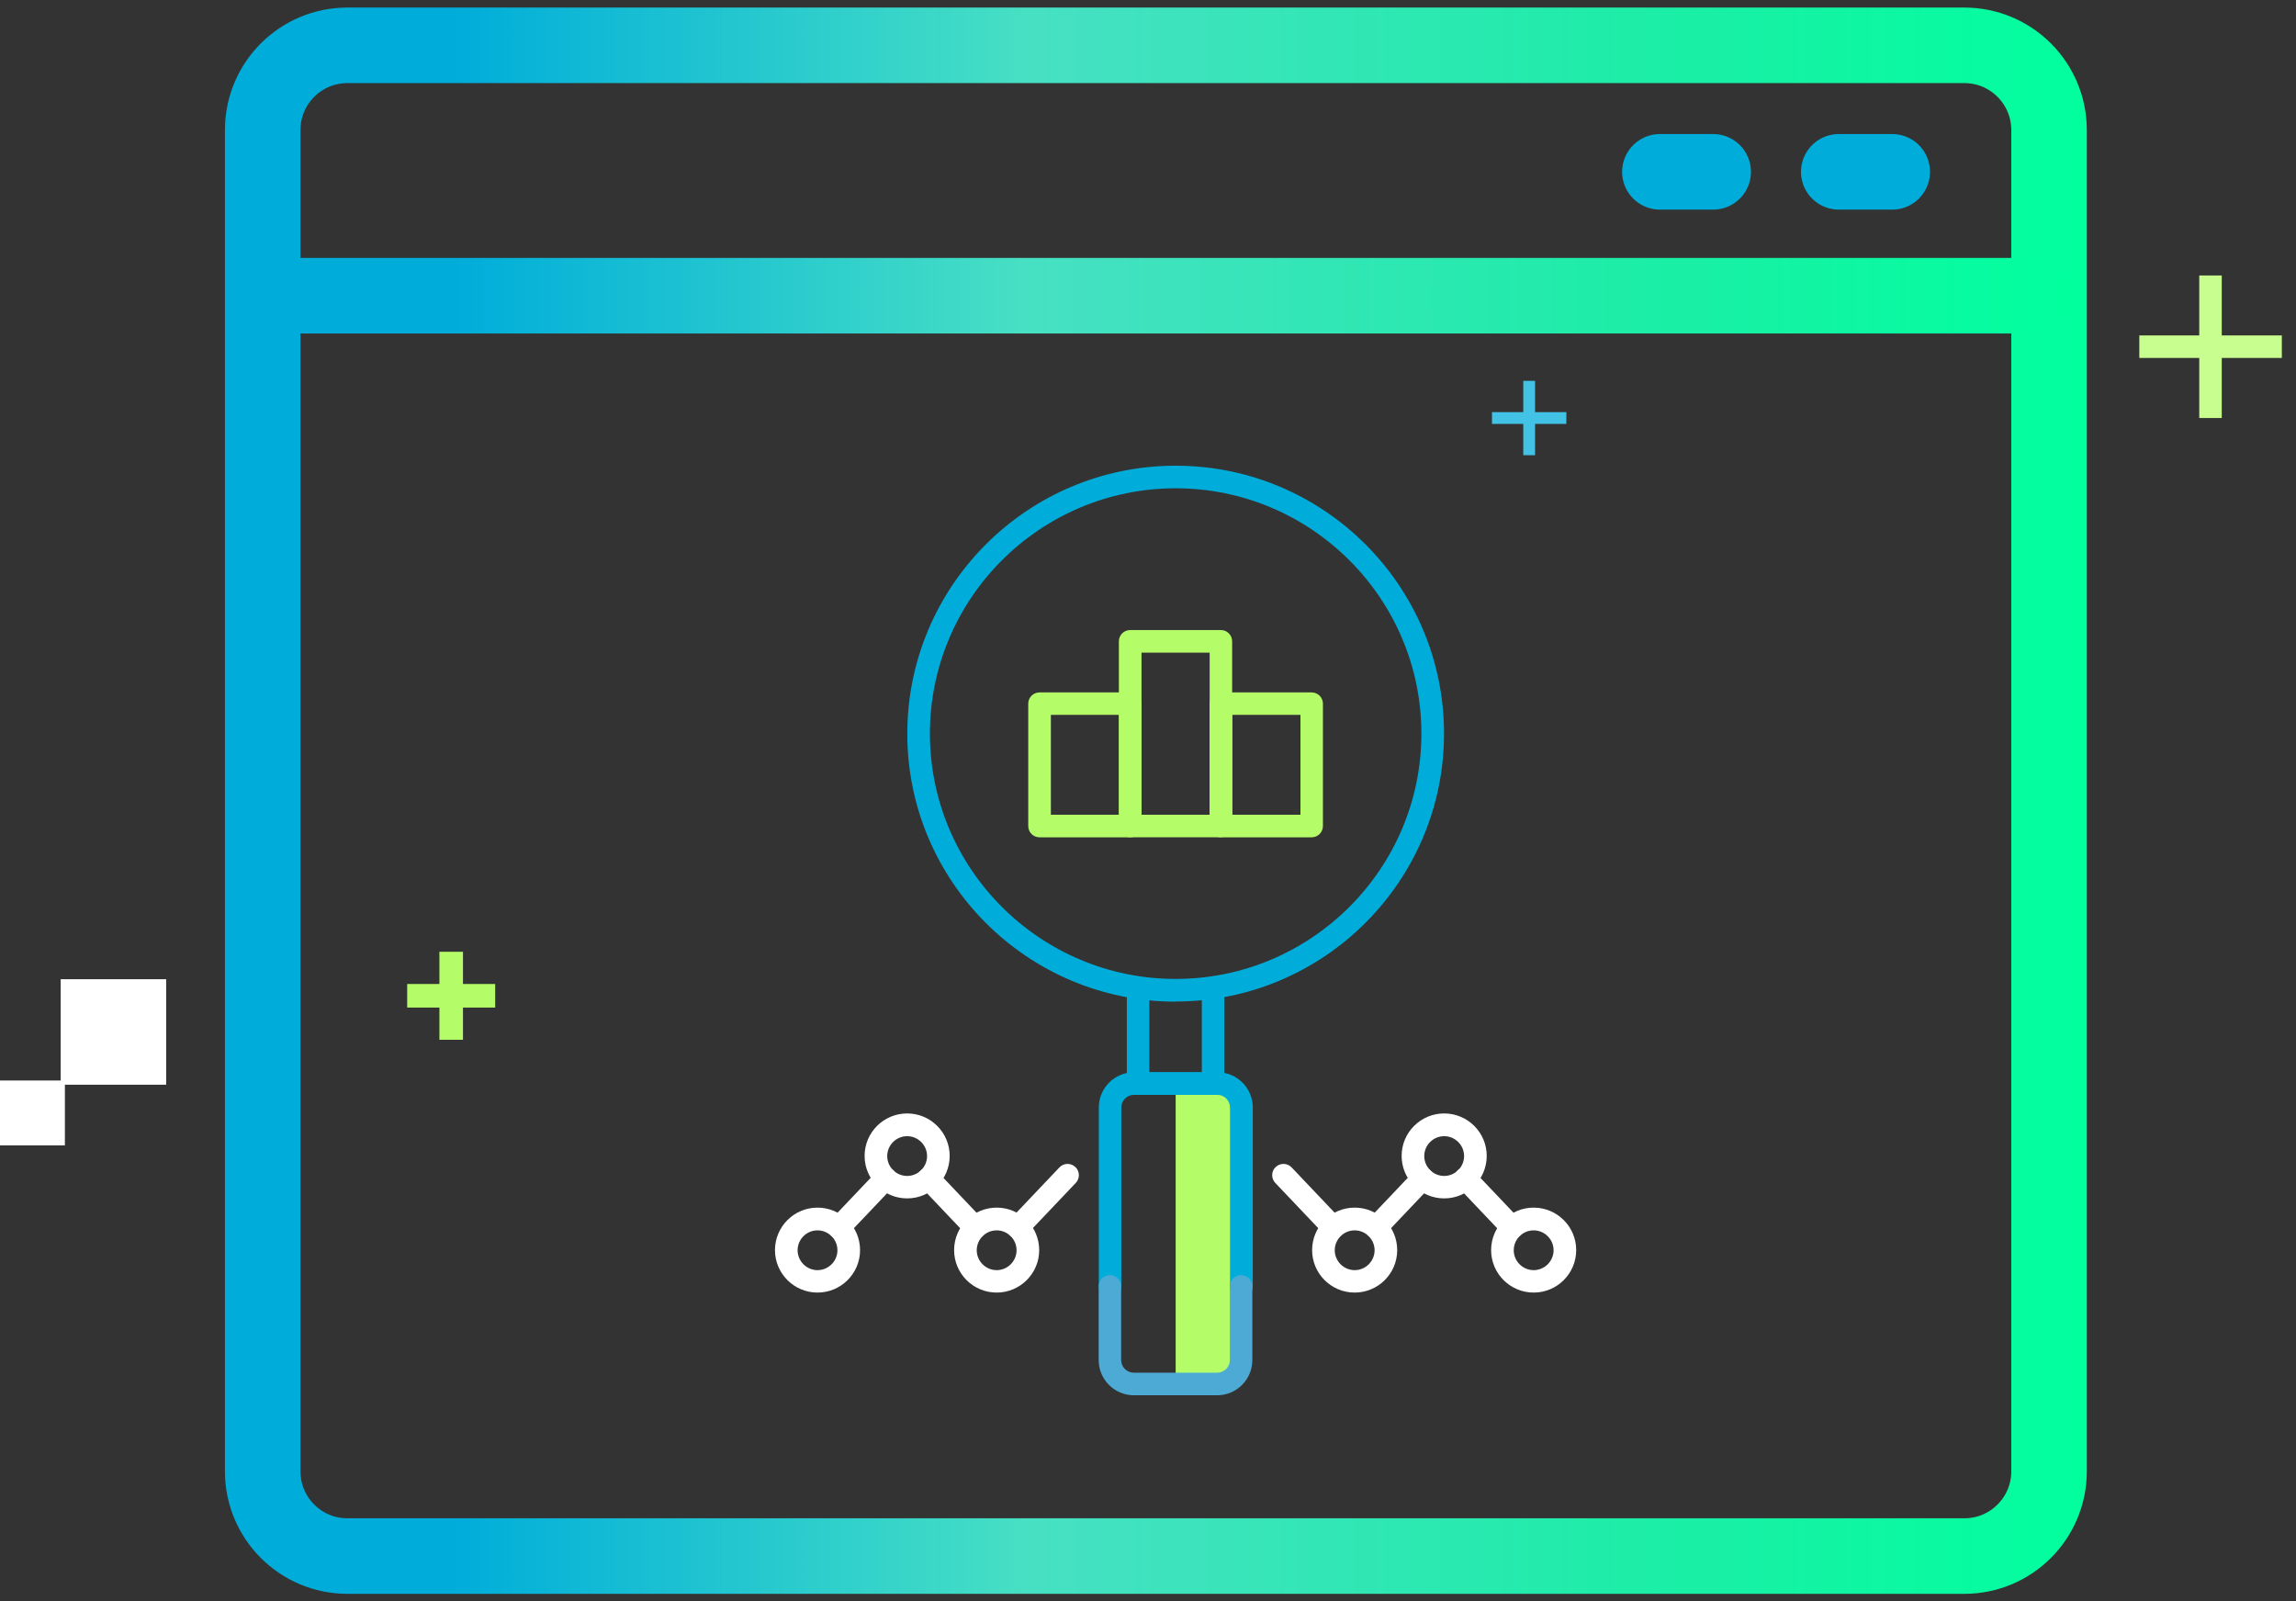 <svg width="152" height="106" viewBox="0 0 152 106" fill="none" xmlns="http://www.w3.org/2000/svg">
<rect x="0" y="0" width="152" height="106" fill="#333333" stroke="none"/>
<path d="M146.34 18.234V27.669" stroke="#C8FD8F" stroke-width="1.49"/>
<path d="M141.627 22.948H151.062" stroke="#C8FD8F" stroke-width="1.49"/>
<path d="M11 64.817H4.018V71.8H11V64.817Z" fill="white"/>
<path d="M4.296 71.522H0V75.817H4.296V71.522Z" fill="white"/>
<path d="M130.043 3H22.999C19.902 3 17.391 5.511 17.391 8.609V97.391C17.391 100.489 19.902 103 22.999 103H130.043C133.14 103 135.651 100.489 135.651 97.391V8.609C135.651 5.511 133.14 3 130.043 3Z" stroke="url(#paint0_linear_681_9201)" stroke-width="5" stroke-miterlimit="10" stroke-linecap="round"/>
<path d="M17.756 19.574H134.504" stroke="url(#paint1_linear_681_9201)" stroke-width="5" stroke-miterlimit="10" stroke-linecap="round"/>
<path d="M121.73 11.374H125.27" stroke="#00ADDA" stroke-width="5" stroke-linecap="round"/>
<path d="M109.887 11.374H113.417" stroke="#00ADDA" stroke-width="5" stroke-linecap="round"/>
<path d="M29.87 63V68.826M32.783 65.913H26.957" stroke="#B5FD68" stroke-width="1.56"/>
<path d="M101.234 25.209V30.131" stroke="#42C2E4" stroke-width="0.78"/>
<path d="M103.695 27.67H98.773" stroke="#42C2E4" stroke-width="0.78"/>
<path d="M81.835 71.643H77.832V91.36H81.835V71.643Z" fill="#B5FD68"/>
<path d="M77.831 66.302C68.034 66.302 60.065 58.348 60.065 48.569C60.065 38.79 68.024 30.826 77.831 30.826C87.637 30.826 95.597 38.781 95.597 48.559C95.597 58.338 87.627 66.293 77.831 66.293V66.302ZM77.831 32.321C68.863 32.321 61.562 39.608 61.562 48.559C61.562 57.511 68.863 64.798 77.831 64.798C86.798 64.798 94.099 57.511 94.099 48.559C94.099 39.608 86.798 32.321 77.831 32.321Z" fill="#00ADDA"/>
<path d="M81.052 72.47H74.6V65.55H76.088V70.975H79.564V65.55H81.052V72.47Z" fill="#00ADDA"/>
<path d="M74.826 55.424H68.816C68.402 55.424 68.072 55.085 68.072 54.681V46.576C68.072 46.162 68.411 45.833 68.816 45.833H74.826C75.241 45.833 75.57 46.172 75.57 46.576V54.681C75.57 55.095 75.231 55.424 74.826 55.424ZM69.57 53.929H74.082V47.319H69.57V53.929Z" fill="#B5FD68"/>
<path d="M80.826 55.423H74.816C74.402 55.423 74.072 55.085 74.072 54.681V42.448C74.072 42.034 74.411 41.705 74.816 41.705H80.826C81.241 41.705 81.57 42.044 81.57 42.448V54.671C81.57 55.085 81.231 55.414 80.826 55.414V55.423ZM75.57 53.928H80.082V43.2H75.57V53.928Z" fill="#B5FD68"/>
<path d="M86.836 55.424H80.826C80.412 55.424 80.082 55.085 80.082 54.681V46.576C80.082 46.162 80.421 45.833 80.826 45.833H86.836C87.251 45.833 87.58 46.172 87.58 46.576V54.681C87.58 55.095 87.241 55.424 86.836 55.424ZM81.58 53.929H86.092V47.319H81.58V53.929Z" fill="#B5FD68"/>
<path d="M55.544 82.005C55.356 82.005 55.177 81.939 55.026 81.798C54.725 81.516 54.715 81.037 54.998 80.745L58.088 77.492C58.37 77.191 58.841 77.181 59.143 77.463C59.444 77.746 59.454 78.225 59.171 78.517L56.081 81.77C55.931 81.92 55.733 82.005 55.535 82.005H55.544Z" fill="white"/>
<path d="M64.558 82.004C64.361 82.004 64.163 81.929 64.012 81.769L60.932 78.525C60.649 78.225 60.658 77.754 60.96 77.472C61.261 77.19 61.732 77.2 62.015 77.501L65.095 80.744C65.378 81.045 65.368 81.515 65.067 81.797C64.926 81.939 64.737 82.004 64.549 82.004H64.558Z" fill="white"/>
<path d="M67.394 81.995C67.206 81.995 67.027 81.929 66.876 81.788C66.575 81.506 66.565 81.027 66.848 80.735L70.135 77.275C70.418 76.974 70.889 76.965 71.19 77.247C71.492 77.529 71.501 78.008 71.219 78.3L67.931 81.76C67.78 81.91 67.582 81.995 67.385 81.995H67.394Z" fill="white"/>
<path d="M54.121 85.559C52.567 85.559 51.305 84.299 51.305 82.748C51.305 81.197 52.567 79.936 54.121 79.936C55.675 79.936 56.938 81.197 56.938 82.748C56.938 84.299 55.675 85.559 54.121 85.559ZM54.121 81.441C53.396 81.441 52.803 82.033 52.803 82.757C52.803 83.481 53.396 84.074 54.121 84.074C54.847 84.074 55.44 83.481 55.44 82.757C55.44 82.033 54.847 81.441 54.121 81.441Z" fill="white"/>
<path d="M60.055 79.325C58.501 79.325 57.238 78.065 57.238 76.513C57.238 74.962 58.501 73.702 60.055 73.702C61.609 73.702 62.871 74.962 62.871 76.513C62.871 78.065 61.609 79.325 60.055 79.325ZM60.055 75.207C59.33 75.207 58.736 75.799 58.736 76.523C58.736 77.247 59.33 77.839 60.055 77.839C60.78 77.839 61.374 77.247 61.374 76.523C61.374 75.799 60.78 75.207 60.055 75.207Z" fill="white"/>
<path d="M65.981 85.559C64.426 85.559 63.164 84.299 63.164 82.748C63.164 81.197 64.426 79.936 65.981 79.936C67.535 79.936 68.797 81.197 68.797 82.748C68.797 84.299 67.535 85.559 65.981 85.559ZM65.981 81.441C65.255 81.441 64.662 82.033 64.662 82.757C64.662 83.481 65.255 84.074 65.981 84.074C66.706 84.074 67.299 83.481 67.299 82.757C67.299 82.033 66.706 81.441 65.981 81.441Z" fill="white"/>
<path d="M82.174 85.897C81.759 85.897 81.429 85.559 81.429 85.155V73.307C81.429 72.847 81.052 72.471 80.591 72.471H75.071C74.609 72.471 74.233 72.847 74.233 73.307V85.155C74.233 85.568 73.893 85.897 73.488 85.897C73.083 85.897 72.744 85.559 72.744 85.155V73.307C72.744 72.019 73.79 70.976 75.08 70.976H80.6C81.891 70.976 82.936 72.019 82.936 73.307V85.155C82.936 85.568 82.597 85.897 82.192 85.897H82.174Z" fill="#00ADDA"/>
<path d="M80.591 92.357H75.07C73.78 92.357 72.734 91.313 72.734 90.025V85.145C72.734 84.731 73.073 84.402 73.479 84.402C73.884 84.402 74.223 84.741 74.223 85.145V90.025C74.223 90.486 74.6 90.862 75.061 90.862H80.581C81.043 90.862 81.42 90.486 81.42 90.025V85.145C81.42 84.731 81.759 84.402 82.164 84.402C82.569 84.402 82.908 84.741 82.908 85.145V90.025C82.908 91.313 81.862 92.357 80.572 92.357H80.591Z" fill="#4DAAD4"/>
<path d="M100.109 82.005C99.911 82.005 99.713 81.93 99.562 81.77L96.473 78.517C96.19 78.216 96.2 77.746 96.501 77.463C96.802 77.181 97.273 77.191 97.556 77.492L100.646 80.745C100.928 81.046 100.919 81.516 100.617 81.798C100.476 81.939 100.288 82.005 100.099 82.005H100.109Z" fill="white"/>
<path d="M91.103 82.004C90.915 82.004 90.736 81.939 90.585 81.797C90.284 81.515 90.274 81.036 90.557 80.744L93.637 77.501C93.92 77.2 94.391 77.19 94.692 77.472C94.993 77.754 95.003 78.234 94.72 78.525L91.64 81.769C91.489 81.92 91.291 82.004 91.094 82.004H91.103Z" fill="white"/>
<path d="M88.26 81.995C88.062 81.995 87.864 81.92 87.713 81.76L84.426 78.3C84.143 77.999 84.153 77.529 84.454 77.247C84.755 76.965 85.227 76.974 85.509 77.275L88.797 80.735C89.079 81.036 89.07 81.506 88.768 81.788C88.627 81.929 88.439 81.995 88.25 81.995H88.26Z" fill="white"/>
<path d="M101.531 85.559C99.977 85.559 98.715 84.299 98.715 82.748C98.715 81.197 99.977 79.936 101.531 79.936C103.086 79.936 104.348 81.197 104.348 82.748C104.348 84.299 103.086 85.559 101.531 85.559ZM101.531 81.441C100.806 81.441 100.213 82.033 100.213 82.757C100.213 83.481 100.806 84.074 101.531 84.074C102.257 84.074 102.85 83.481 102.85 82.757C102.85 82.033 102.257 81.441 101.531 81.441Z" fill="white"/>
<path d="M95.608 79.325C94.053 79.325 92.791 78.065 92.791 76.513C92.791 74.962 94.053 73.702 95.608 73.702C97.162 73.702 98.424 74.962 98.424 76.513C98.424 78.065 97.162 79.325 95.608 79.325ZM95.608 75.207C94.882 75.207 94.289 75.799 94.289 76.523C94.289 77.247 94.882 77.839 95.608 77.839C96.333 77.839 96.926 77.247 96.926 76.523C96.926 75.799 96.333 75.207 95.608 75.207Z" fill="white"/>
<path d="M89.682 85.559C88.127 85.559 86.865 84.299 86.865 82.748C86.865 81.197 88.127 79.936 89.682 79.936C91.236 79.936 92.498 81.197 92.498 82.748C92.498 84.299 91.236 85.559 89.682 85.559ZM89.682 81.441C88.957 81.441 88.363 82.033 88.363 82.757C88.363 83.481 88.957 84.074 89.682 84.074C90.407 84.074 91.001 83.481 91.001 82.757C91.001 82.033 90.407 81.441 89.682 81.441Z" fill="white"/>
<defs>
<linearGradient id="paint0_linear_681_9201" x1="15.224" y1="53.004" x2="137.818" y2="53.004" gradientUnits="userSpaceOnUse">
<stop offset="0.12" stop-color="#00ADDA"/>
<stop offset="0.43" stop-color="#47E0C4"/>
<stop offset="0.76" stop-color="#1DEDA7"/>
<stop offset="1" stop-color="#01FF9E"/>
</linearGradient>
<linearGradient id="paint1_linear_681_9201" x1="15.617" y1="20.074" x2="136.642" y2="20.074" gradientUnits="userSpaceOnUse">
<stop offset="0.12" stop-color="#00ADDA"/>
<stop offset="0.43" stop-color="#47E0C4"/>
<stop offset="0.76" stop-color="#1DEDA7"/>
<stop offset="1" stop-color="#01FF9E"/>
</linearGradient>
</defs>
</svg>
